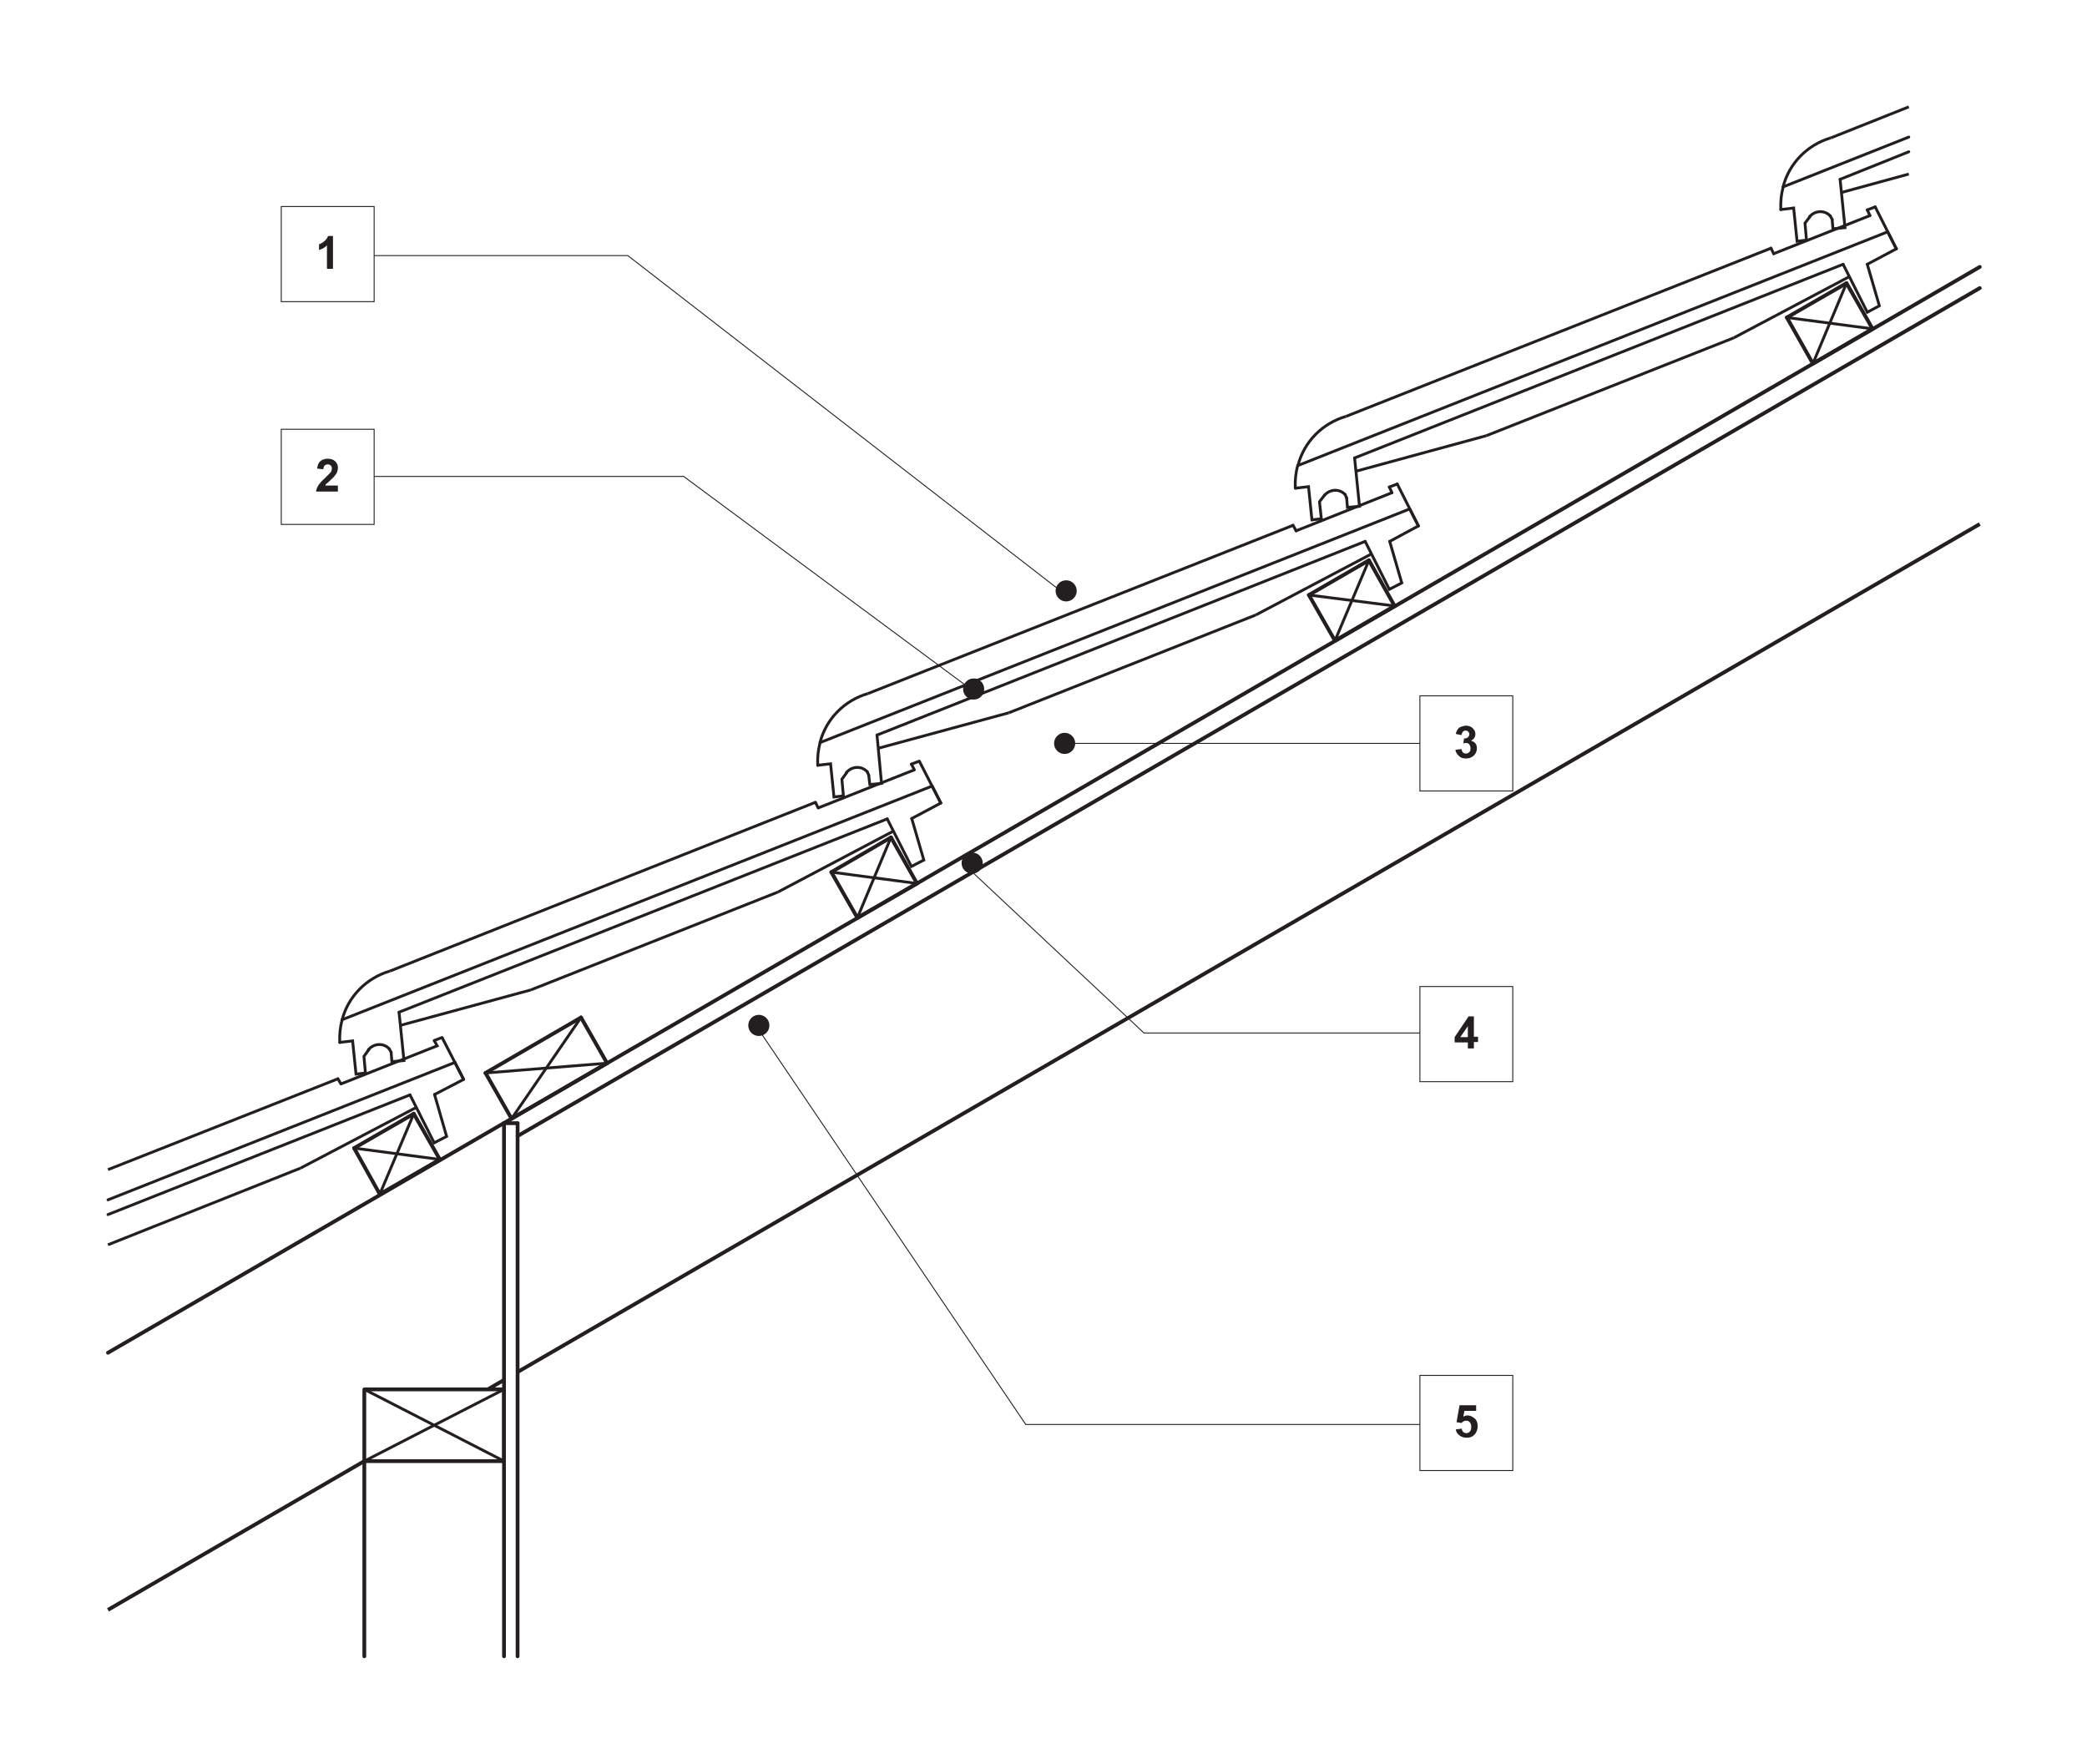 <svg id="ROOF" xmlns="http://www.w3.org/2000/svg" viewBox="0 0 552.8 467.2"><path fill="none" stroke="#231F20" stroke-width=".75" stroke-miterlimit="10" d="M135.5 296.3l18.4-26.8" id="LINE_6_"/><path fill="none" stroke="#231F20" stroke-width=".75" stroke-miterlimit="10" d="M128.6 284.2l32.2-2.6" id="LINE_7_"/><path fill="none" stroke="#231F20" stroke-linecap="round" stroke-miterlimit="10" d="M128.6 284.2l6.9 12.1" id="LINE_2_"/><path fill="none" stroke="#231F20" stroke-linecap="round" stroke-miterlimit="10" d="M153.9 269.5l6.9 12.1" id="LINE_3_"/><path fill="none" stroke="#231F20" stroke-linecap="round" stroke-miterlimit="10" d="M128.6 284.2l25.3-14.7" id="LINE_4_"/><path fill="none" stroke="#231F20" stroke-linecap="round" stroke-miterlimit="10" d="M135.5 296.3l25.3-14.7" id="LINE_5_"/><g fill="none" stroke="#231F20" stroke-miterlimit="10" id="LINE_12_"><path d="M129.2 368l4.3-2.5M28.6 426.4L96.5 387"/></g><path fill="none" stroke="#231F20" stroke-miterlimit="10" d="M137.1 363.4l387.3-224.6" id="LINE_14_"/><path fill="none" stroke="#231F20" stroke-linecap="round" stroke-miterlimit="10" d="M28.6 358.3L524.4 70.7" id="LINE_10_"/><path fill="none" stroke="#231F20" stroke-linecap="round" stroke-miterlimit="10" d="M137.1 300.9L524.4 76.3" id="LINE_13_"/><path fill="none" stroke="#231F20" stroke-linecap="round" stroke-linejoin="round" stroke-miterlimit="10" d="M133.5 438.7V297.5" id="LINE_9_"/><path fill="none" stroke="#231F20" stroke-linecap="round" stroke-linejoin="round" stroke-miterlimit="10" d="M137.1 438.7V297.5" id="LINE_11_"/><path fill="none" stroke="#231F20" stroke-linecap="round" stroke-miterlimit="10" d="M133.5 297.5h3.6" id="LINE_15_"/><g><path fill="none" stroke="#231F20" stroke-width=".75" stroke-miterlimit="10" d="M227.1 243.1l8.9-21.3" id="LINE_47_"/><path fill="none" stroke="#231F20" stroke-width=".75" stroke-miterlimit="10" d="M220.2 231l22.7 3" id="LINE_48_"/><g><path fill="none" stroke="#231F20" stroke-linecap="round" stroke-miterlimit="10" d="M220.2 231l6.9 12.1" id="LINE_45_"/><path fill="none" stroke="#231F20" stroke-linecap="round" stroke-miterlimit="10" d="M236 221.8l6.9 12.2" id="LINE_46_"/><path fill="none" stroke="#231F20" stroke-linecap="round" stroke-miterlimit="10" d="M220.2 231l15.8-9.2" id="LINE_49_"/><path fill="none" stroke="#231F20" stroke-linecap="round" stroke-miterlimit="10" d="M227.1 243.1l15.8-9.1" id="LINE_50_"/></g></g><g><path fill="none" stroke="#231F20" stroke-width=".75" stroke-miterlimit="10" d="M353.6 169.7l9-21.3" id="LINE_54_"/><path fill="none" stroke="#231F20" stroke-width=".75" stroke-miterlimit="10" d="M346.7 157.6l22.7 2.9" id="LINE_55_"/><g><path fill="none" stroke="#231F20" stroke-linecap="round" stroke-miterlimit="10" d="M346.7 157.6l6.9 12.1" id="LINE_52_"/><path fill="none" stroke="#231F20" stroke-linecap="round" stroke-miterlimit="10" d="M362.6 148.4l6.8 12.1" id="LINE_53_"/><path fill="none" stroke="#231F20" stroke-linecap="round" stroke-miterlimit="10" d="M346.7 157.6l15.9-9.2" id="LINE_56_"/><path fill="none" stroke="#231F20" stroke-linecap="round" stroke-miterlimit="10" d="M353.6 169.7l15.8-9.2" id="LINE_57_"/></g></g><g><path fill="none" stroke="#231F20" stroke-width=".75" stroke-miterlimit="10" d="M480.2 96.3l8.9-21.3" id="LINE_61_"/><path fill="none" stroke="#231F20" stroke-width=".75" stroke-miterlimit="10" d="M473.3 84.1l22.7 3" id="LINE_62_"/><g><path fill="none" stroke="#231F20" stroke-linecap="round" stroke-miterlimit="10" d="M473.3 84.1l6.9 12.2" id="LINE_59_"/><path fill="none" stroke="#231F20" stroke-linecap="round" stroke-miterlimit="10" d="M489.1 75l6.9 12.1" id="LINE_60_"/><path fill="none" stroke="#231F20" stroke-linecap="round" stroke-miterlimit="10" d="M473.3 84.1l15.8-9.1" id="LINE_63_"/><path fill="none" stroke="#231F20" stroke-linecap="round" stroke-miterlimit="10" d="M480.2 96.3l15.8-9.2" id="LINE_64_"/></g></g><g><path fill="none" stroke="#231F20" stroke-width=".75" stroke-linecap="round" stroke-miterlimit="10" d="M494.6 55.6l.7 1.5" id="LINE_41_"/><path fill="none" stroke="#231F20" stroke-width=".75" stroke-linecap="round" stroke-miterlimit="10" d="M469.1 65.7l.7 1.5" id="LINE_95_"/><path fill="none" stroke="#231F20" stroke-width=".75" stroke-linecap="round" stroke-miterlimit="10" d="M496.7 54.8l5.6 11.1" id="LINE_97_"/><path fill="none" stroke="#231F20" stroke-width=".75" stroke-linecap="round" stroke-miterlimit="10" d="M469.8 67.2l25.5-10.1" id="LINE_98_"/><path fill="none" stroke="#231F20" stroke-width=".75" stroke-linecap="round" stroke-miterlimit="10" d="M494.6 55.6l2.1-.8" id="LINE_99_"/><path fill="none" stroke="#231F20" stroke-width=".75" stroke-linecap="round" stroke-miterlimit="10" d="M368 129l.7 1.5" id="LINE_40_"/><path fill="none" stroke="#231F20" stroke-width=".75" stroke-linecap="round" stroke-miterlimit="10" d="M342.5 139.1l.8 1.5" id="LINE_82_"/><path fill="none" stroke="#231F20" stroke-width=".75" stroke-linecap="round" stroke-miterlimit="10" d="M370.1 128.2l5.6 11.1" id="LINE_84_"/><path fill="none" stroke="#231F20" stroke-width=".75" stroke-linecap="round" stroke-miterlimit="10" d="M343.3 140.6l25.4-10.1" id="LINE_85_"/><path fill="none" stroke="#231F20" stroke-width=".75" stroke-linecap="round" stroke-miterlimit="10" d="M368 129l2.1-.8" id="LINE_86_"/><path fill="none" stroke="#231F20" stroke-width=".75" stroke-linecap="round" stroke-miterlimit="10" d="M216 212.5l.7 1.5" id="LINE_69_"/><path fill="none" stroke="#231F20" stroke-width=".75" stroke-linecap="round" stroke-miterlimit="10" d="M241.4 202.4l.8 1.5" id="LINE_16_"/><path fill="none" stroke="#231F20" stroke-width=".75" stroke-linecap="round" stroke-miterlimit="10" d="M241.4 202.4l2.1-.8" id="LINE_73_"/><path fill="none" stroke="#231F20" stroke-width=".75" stroke-linecap="round" stroke-miterlimit="10" d="M89.5 285.7l.8 1.4" id="LINE_17_"/><path fill="none" stroke="#231F20" stroke-width=".75" stroke-linecap="round" stroke-miterlimit="10" d="M115 275.6l2.1-.8" id="LINE_21_"/><path fill="none" stroke="#231F20" stroke-width=".75" stroke-miterlimit="10" d="M79.6 309.4l30.7-16.1" id="LINE_18_"/><path fill="none" stroke="#231F20" stroke-width=".75" stroke-miterlimit="10" d="M117.1 274.8l5.7 11.1" id="LINE_19_"/><path fill="none" stroke="#231F20" stroke-width=".75" stroke-miterlimit="10" d="M90.3 287.1l25.5-10.1-.8-1.4" id="LINE_20_"/><path fill="none" stroke="#231F20" stroke-width=".75" stroke-miterlimit="10" d="M485 36.5c-6.2 1.8-11.1 6.7-12.7 13" id="SPLINE"/><path fill="none" stroke="#231F20" stroke-width=".75" stroke-miterlimit="10" d="M28.6 329.7l51-20.3" id="LINE_32_"/><path fill="none" stroke="#231F20" stroke-width=".75" stroke-miterlimit="10" d="M485 36.5l20.6-8.2" id="LINE_37_"/><path fill="none" stroke="#231F20" stroke-width=".75" stroke-miterlimit="10" d="M28.6 309.8l61-24.1" id="LINE_38_"/><path fill="none" stroke="#231F20" stroke-width=".75" stroke-miterlimit="10" d="M505.6 46.1L487.7 51" id="LINE_39_"/><path fill="none" stroke="#231F20" stroke-width=".75" stroke-miterlimit="10" d="M140.6 262.2l65.4-25.9" id="LINE_65_"/><path fill="none" stroke="#231F20" stroke-width=".75" stroke-miterlimit="10" d="M103.3 257.2L216 212.5" id="LINE_66_"/><path fill="none" stroke="#231F20" stroke-width=".75" stroke-miterlimit="10" d="M206 236.3l30.7-16.2" id="LINE_70_"/><path fill="none" stroke="#231F20" stroke-width=".75" stroke-miterlimit="10" d="M243.5 201.6l5.7 11.1" id="LINE_71_"/><path fill="none" stroke="#231F20" stroke-width=".75" stroke-miterlimit="10" d="M216.7 214l25.5-10.1" id="LINE_72_"/><path fill="none" stroke="#231F20" stroke-width=".75" stroke-miterlimit="10" d="M140.6 262.2l-34.6 9.4" id="LINE_76_"/><path fill="none" stroke="#231F20" stroke-width=".75" stroke-miterlimit="10" d="M103.3 257.2c-6.2 1.8-11.1 6.7-12.7 13" id="SPLINE_3_"/><path fill="none" stroke="#231F20" stroke-width=".75" stroke-miterlimit="10" d="M267.2 188.8l65.4-25.9" id="LINE_78_"/><path fill="none" stroke="#231F20" stroke-width=".75" stroke-miterlimit="10" d="M229.9 183.7l112.7-44.6" id="LINE_79_"/><path fill="none" stroke="#231F20" stroke-width=".75" stroke-miterlimit="10" d="M332.6 162.9l30.7-16.2" id="LINE_83_"/><path fill="none" stroke="#231F20" stroke-width=".75" stroke-miterlimit="10" d="M267.2 188.8l-34.6 9.4" id="LINE_89_"/><path fill="none" stroke="#231F20" stroke-width=".75" stroke-miterlimit="10" d="M229.9 183.7c-6.2 1.8-11.1 6.7-12.7 13" id="SPLINE_6_"/><path fill="none" stroke="#231F20" stroke-width=".75" stroke-miterlimit="10" d="M393.7 115.4l65.5-25.9" id="LINE_91_"/><path fill="none" stroke="#231F20" stroke-width=".75" stroke-miterlimit="10" d="M356.5 110.3l112.7-44.6" id="LINE_92_"/><path fill="none" stroke="#231F20" stroke-width=".75" stroke-miterlimit="10" d="M459.2 89.5l30.6-16.2" id="LINE_96_"/><path fill="none" stroke="#231F20" stroke-width=".75" stroke-miterlimit="10" d="M393.7 115.4l-34.5 9.4" id="LINE_102_"/><path fill="none" stroke="#231F20" stroke-width=".75" stroke-miterlimit="10" d="M356.5 110.3c-6.2 1.8-11.1 6.7-12.7 13" id="SPLINE_9_"/><path fill="none" stroke="#231F20" stroke-width=".75" stroke-linecap="round" stroke-miterlimit="10" d="M108.6 290l6.4 12.7 3.3-1.7-3.2-11.1" id="POLYLINE_5_"/><path fill="none" stroke="#231F20" stroke-width=".75" stroke-linecap="round" stroke-miterlimit="10" d="M115.1 289.9l7.7-4" id="LINE_22_"/><path fill="none" stroke="#231F20" stroke-width=".75" stroke-linecap="round" stroke-miterlimit="10" d="M120.5 281.4l2.3 4.5" id="LINE_23_"/><path fill="none" stroke="#231F20" stroke-width=".75" stroke-linecap="round" stroke-miterlimit="10" d="M485.3 58.1l.2 2.5 3.2-.3-1.3-12.8" id="POLYLINE_6_"/><path fill="none" stroke="#231F20" stroke-width=".75" stroke-linecap="round" stroke-miterlimit="10" d="M471.7 55.5l3.4-.4.9 8.8 2.5-.3-.4-4.5 1.3-1.7" id="POLYLINE_7_"/><path fill="none" stroke="#231F20" stroke-width=".75" stroke-linecap="round" stroke-miterlimit="10" d="M484.8 57.2c-1.4-1.5-3.7-1.5-5.2-.1l-.3.3" id="SPLINE_1_"/><path fill="none" stroke="#231F20" stroke-width=".75" stroke-linecap="round" stroke-miterlimit="10" d="M472.3 49.6c-.5 1.9-.7 3.9-.6 5.9" id="SPLINE_2_"/><path fill="none" stroke="#231F20" stroke-width=".75" stroke-linecap="round" stroke-miterlimit="10" d="M485.3 58.1l-.5-.9" id="LINE_24_"/><path fill="none" stroke="#231F20" stroke-width=".75" stroke-linecap="round" stroke-miterlimit="10" d="M487.4 47.5l18.2-7.3" id="LINE_33_"/><path fill="none" stroke="#231F20" stroke-width=".75" stroke-linecap="round" stroke-miterlimit="10" d="M28.6 321.7l80-31.7" id="LINE_34_"/><path fill="none" stroke="#231F20" stroke-width=".75" stroke-linecap="round" stroke-miterlimit="10" d="M472.3 49.5l33.3-13.2" id="LINE_35_"/><path fill="none" stroke="#231F20" stroke-width=".75" stroke-linecap="round" stroke-miterlimit="10" d="M28.6 317.8l91.9-36.4" id="LINE_36_"/><path fill="none" stroke="#231F20" stroke-width=".75" stroke-linecap="round" stroke-miterlimit="10" d="M105.7 268.1L235 216.9" id="LINE_67_"/><path fill="none" stroke="#231F20" stroke-width=".75" stroke-linecap="round" stroke-miterlimit="10" d="M90.6 270.1l156.3-61.9" id="LINE_68_"/><path fill="none" stroke="#231F20" stroke-width=".75" stroke-linecap="round" stroke-miterlimit="10" d="M235 216.9l6.4 12.6 3.3-1.7-3.2-11" id="POLYLINE_13_"/><path fill="none" stroke="#231F20" stroke-width=".75" stroke-linecap="round" stroke-miterlimit="10" d="M241.5 216.8l7.7-4.1" id="LINE_74_"/><path fill="none" stroke="#231F20" stroke-width=".75" stroke-linecap="round" stroke-miterlimit="10" d="M246.9 208.2l2.3 4.5" id="LINE_75_"/><path fill="none" stroke="#231F20" stroke-width=".75" stroke-linecap="round" stroke-miterlimit="10" d="M103.6 278.7l.2 2.5 3.2-.3-1.3-12.8" id="POLYLINE_14_"/><path fill="none" stroke="#231F20" stroke-width=".75" stroke-linecap="round" stroke-miterlimit="10" d="M90 276.1l3.4-.4.9 8.8 2.5-.3-.4-4.4 1.3-1.8" id="POLYLINE_15_"/><path fill="none" stroke="#231F20" stroke-width=".75" stroke-linecap="round" stroke-miterlimit="10" d="M103.1 277.8c-1.4-1.5-3.7-1.5-5.2-.1l-.3.3" id="SPLINE_4_"/><path fill="none" stroke="#231F20" stroke-width=".75" stroke-linecap="round" stroke-miterlimit="10" d="M90.6 270.2c-.5 1.9-.7 3.9-.6 5.9" id="SPLINE_5_"/><path fill="none" stroke="#231F20" stroke-width=".75" stroke-linecap="round" stroke-miterlimit="10" d="M103.6 278.7l-.5-.9" id="LINE_77_"/><path fill="none" stroke="#231F20" stroke-width=".75" stroke-linecap="round" stroke-miterlimit="10" d="M232.3 194.7l129.3-51.3" id="LINE_80_"/><path fill="none" stroke="#231F20" stroke-width=".75" stroke-linecap="round" stroke-miterlimit="10" d="M217.2 196.7l156.2-61.9" id="LINE_81_"/><path fill="none" stroke="#231F20" stroke-width=".75" stroke-linecap="round" stroke-miterlimit="10" d="M361.6 143.4l6.4 12.7 3.3-1.7-3.2-11" id="POLYLINE_16_"/><path fill="none" stroke="#231F20" stroke-width=".75" stroke-linecap="round" stroke-miterlimit="10" d="M368.1 143.4l7.6-4.1" id="LINE_87_"/><path fill="none" stroke="#231F20" stroke-width=".75" stroke-linecap="round" stroke-miterlimit="10" d="M373.4 134.8l2.3 4.5" id="LINE_88_"/><path fill="none" stroke="#231F20" stroke-width=".75" stroke-linecap="round" stroke-miterlimit="10" d="M230.1 205.3l.3 2.5 3.1-.3-1.2-12.8" id="POLYLINE_17_"/><path fill="none" stroke="#231F20" stroke-width=".75" stroke-linecap="round" stroke-miterlimit="10" d="M216.6 202.7l3.4-.4.9 8.8 2.5-.3-.4-4.4 1.3-1.8" id="POLYLINE_18_"/><path fill="none" stroke="#231F20" stroke-width=".75" stroke-linecap="round" stroke-miterlimit="10" d="M229.7 204.4c-1.4-1.5-3.7-1.5-5.2-.1l-.3.3" id="SPLINE_7_"/><path fill="none" stroke="#231F20" stroke-width=".75" stroke-linecap="round" stroke-miterlimit="10" d="M217.2 196.8c-.5 1.9-.7 3.9-.6 5.9" id="SPLINE_8_"/><path fill="none" stroke="#231F20" stroke-width=".75" stroke-linecap="round" stroke-miterlimit="10" d="M230.1 205.3l-.4-.9" id="LINE_90_"/><path fill="none" stroke="#231F20" stroke-width=".75" stroke-linecap="round" stroke-miterlimit="10" d="M358.8 121.3L488.2 70" id="LINE_93_"/><path fill="none" stroke="#231F20" stroke-width=".75" stroke-linecap="round" stroke-miterlimit="10" d="M343.8 123.3L500 61.4" id="LINE_94_"/><path fill="none" stroke="#231F20" stroke-width=".75" stroke-linecap="round" stroke-miterlimit="10" d="M488.2 70l6.4 12.7 3.2-1.7-3.2-11" id="POLYLINE_19_"/><path fill="none" stroke="#231F20" stroke-width=".75" stroke-linecap="round" stroke-miterlimit="10" d="M494.6 70l7.7-4.1" id="LINE_100_"/><path fill="none" stroke="#231F20" stroke-width=".75" stroke-linecap="round" stroke-miterlimit="10" d="M500 61.4l2.3 4.5" id="LINE_101_"/><path fill="none" stroke="#231F20" stroke-width=".75" stroke-linecap="round" stroke-miterlimit="10" d="M356.7 131.9l.2 2.5 3.2-.3-1.3-12.8" id="POLYLINE_20_"/><path fill="none" stroke="#231F20" stroke-width=".75" stroke-linecap="round" stroke-miterlimit="10" d="M343.2 129.3l3.4-.4.9 8.8 2.5-.3-.5-4.5 1.3-1.7" id="POLYLINE_21_"/><path fill="none" stroke="#231F20" stroke-width=".75" stroke-linecap="round" stroke-miterlimit="10" d="M356.3 131c-1.4-1.5-3.7-1.5-5.2-.1l-.3.3" id="SPLINE_10_"/><path fill="none" stroke="#231F20" stroke-width=".75" stroke-linecap="round" stroke-miterlimit="10" d="M343.7 123.4c-.5 1.9-.7 3.9-.6 5.9" id="SPLINE_11_"/><path fill="none" stroke="#231F20" stroke-width=".75" stroke-linecap="round" stroke-miterlimit="10" d="M356.7 131.9l-.4-.9" id="LINE_103_"/></g><g><path fill="none" stroke="#231F20" stroke-width=".25" stroke-miterlimit="10" d="M281.2 196.9h94.9" id="LINE_108_"/><path fill="none" stroke="#231F20" stroke-width=".25" stroke-miterlimit="10" d="M257.1 182.5l-76-56.3h-82" id="POLYLINE_59_"/><path fill="none" stroke="#231F20" stroke-width=".25" stroke-miterlimit="10" d="M200.2 271.6l71.5 105.7h104.4" id="POLYLINE_58_"/><path fill="none" stroke="#231F20" stroke-width=".25" stroke-miterlimit="10" d="M281.3 156.8l-115-89.1H99.1" id="POLYLINE_56_"/><path fill="none" stroke="#231F20" stroke-width=".25" stroke-miterlimit="10" d="M256.7 230.2l46.3 43.4h73.1" id="POLYLINE_55_"/><circle fill-rule="evenodd" clip-rule="evenodd" fill="#231F20" cx="282" cy="196.9" r="2.8" id="HATCH_11_"/><circle fill-rule="evenodd" clip-rule="evenodd" fill="#231F20" cx="257.9" cy="182.5" r="2.8" id="HATCH_10_"/><circle fill-rule="evenodd" clip-rule="evenodd" fill="#231F20" cx="282.4" cy="156.5" r="2.8" id="HATCH_9_"/><circle fill-rule="evenodd" clip-rule="evenodd" fill="#231F20" cx="257.5" cy="228.6" r="2.8" id="HATCH_8_"/><circle fill-rule="evenodd" clip-rule="evenodd" fill="#231F20" cx="201" cy="271.6" r="2.8" id="HATCH_7_"/><path fill="none" stroke="#231F20" stroke-width=".25" stroke-miterlimit="10" d="M74.5 54.7h24.6v25.2H74.5z" id="POLYLINE"/><path fill="#231F20" d="M88.2 71.2h-1.6V65c-.6.6-1.3 1-2.1 1.2v-1.5c.4-.1.9-.4 1.4-.8s.8-.9 1-1.4h1.3v8.7z"/><g><path fill="none" stroke="#231F20" stroke-width=".25" stroke-miterlimit="10" d="M74.5 113.7h24.6v25.2H74.5z" id="POLYLINE_52_"/><path fill="#231F20" d="M89.5 128.7v1.5h-5.8c.1-.6.3-1.1.6-1.6s.9-1.2 1.9-2.1l1.4-1.4c.2-.3.3-.7.3-1 0-.4-.1-.6-.3-.8s-.5-.3-.8-.3c-.3 0-.6.1-.8.3s-.3.6-.4 1l-1.6-.2c.1-.9.4-1.6.9-2s1.2-.6 1.9-.6c.8 0 1.5.2 2 .7s.7 1 .7 1.7c0 .4-.1.8-.2 1.1s-.4.7-.7 1.1c-.2.3-.6.6-1.1 1.1s-.8.8-1 .9-.3.3-.3.5h3.3z"/></g><g><path fill="none" stroke="#231F20" stroke-width=".25" stroke-miterlimit="10" d="M376.1 184.3h24.6v25.2h-24.6z" id="POLYLINE_50_"/><path fill="#231F20" d="M385.5 198.6l1.6-.2c.1.4.2.7.4.9s.5.3.8.3c.3 0 .6-.1.9-.4s.3-.6.3-1-.1-.7-.3-1-.5-.4-.8-.4c-.2 0-.5 0-.8.1l.2-1.3c.4 0 .8-.1 1-.3s.4-.5.4-.8c0-.3-.1-.5-.3-.7s-.4-.3-.7-.3c-.3 0-.5.1-.7.3s-.3.5-.4.9l-1.5-.3c.1-.5.3-.9.5-1.2s.5-.6.9-.7.8-.3 1.3-.3c.8 0 1.5.3 1.9.8.4.4.6.9.6 1.4 0 .8-.4 1.4-1.2 1.8.5.1.9.3 1.2.7s.4.8.4 1.3c0 .8-.3 1.4-.8 1.9s-1.2.8-2.1.8c-.8 0-1.4-.2-1.9-.7s-.8-.9-.9-1.6z"/></g><g><path fill="none" stroke="#231F20" stroke-width=".25" stroke-miterlimit="10" d="M376.1 261.3h24.6v25.2h-24.6z" id="POLYLINE_48_"/><path fill="#231F20" d="M388.8 277.8v-1.7h-3.5v-1.4l3.7-5.5h1.4v5.4h1.1v1.4h-1.1v1.7h-1.6zm0-3.1v-2.9l-2 2.9h2z"/></g><g><path fill="none" stroke="#231F20" stroke-width=".25" stroke-miterlimit="10" d="M376.1 364.3h24.6v25.2h-24.6z" id="POLYLINE_1_"/><path fill="#231F20" d="M385.6 378.6l1.6-.2c0 .4.2.7.4.9s.5.3.8.3c.3 0 .6-.1.9-.4s.4-.7.4-1.3c0-.5-.1-.9-.4-1.2s-.5-.4-.9-.4c-.5 0-.9.2-1.3.6l-1.3-.2.8-4.5h4.4v1.5h-3.1l-.3 1.5c.4-.2.7-.3 1.1-.3.7 0 1.3.3 1.9.8s.8 1.2.8 2.1c0 .7-.2 1.3-.6 1.9-.6.8-1.3 1.1-2.3 1.1-.8 0-1.4-.2-1.9-.6s-.9-.8-1-1.6z"/></g></g><g><path fill="none" stroke="#231F20" stroke-width=".75" stroke-miterlimit="10" d="M100.6 316.3l9-21.3" id="LINE_28_"/><path fill="none" stroke="#231F20" stroke-width=".75" stroke-miterlimit="10" d="M93.8 304.1l22.7 3" id="LINE_29_"/><g><path fill="none" stroke="#231F20" stroke-linecap="round" stroke-miterlimit="10" d="M93.8 304.1l6.8 12.2" id="LINE_26_"/><path fill="none" stroke="#231F20" stroke-linecap="round" stroke-miterlimit="10" d="M109.6 295l6.9 12.1" id="LINE_27_"/><path fill="none" stroke="#231F20" stroke-linecap="round" stroke-miterlimit="10" d="M93.8 304.1l15.8-9.1" id="LINE_30_"/><path fill="none" stroke="#231F20" stroke-linecap="round" stroke-miterlimit="10" d="M100.6 316.3l15.9-9.2" id="LINE_31_"/></g></g><g><g fill="none" stroke="#231F20" stroke-width=".75" stroke-miterlimit="10" id="POLYLINE_2_"><path d="M133.5 387l-37-19M96.5 387l37-19"/></g><path fill="none" stroke="#231F20" stroke-linecap="round" stroke-linejoin="round" stroke-miterlimit="10" d="M96.5 368h37v19h-37z"/></g><path fill="none" stroke="#231F20" stroke-linecap="round" stroke-linejoin="round" stroke-miterlimit="10" d="M96.5 387v51.7"/></svg>